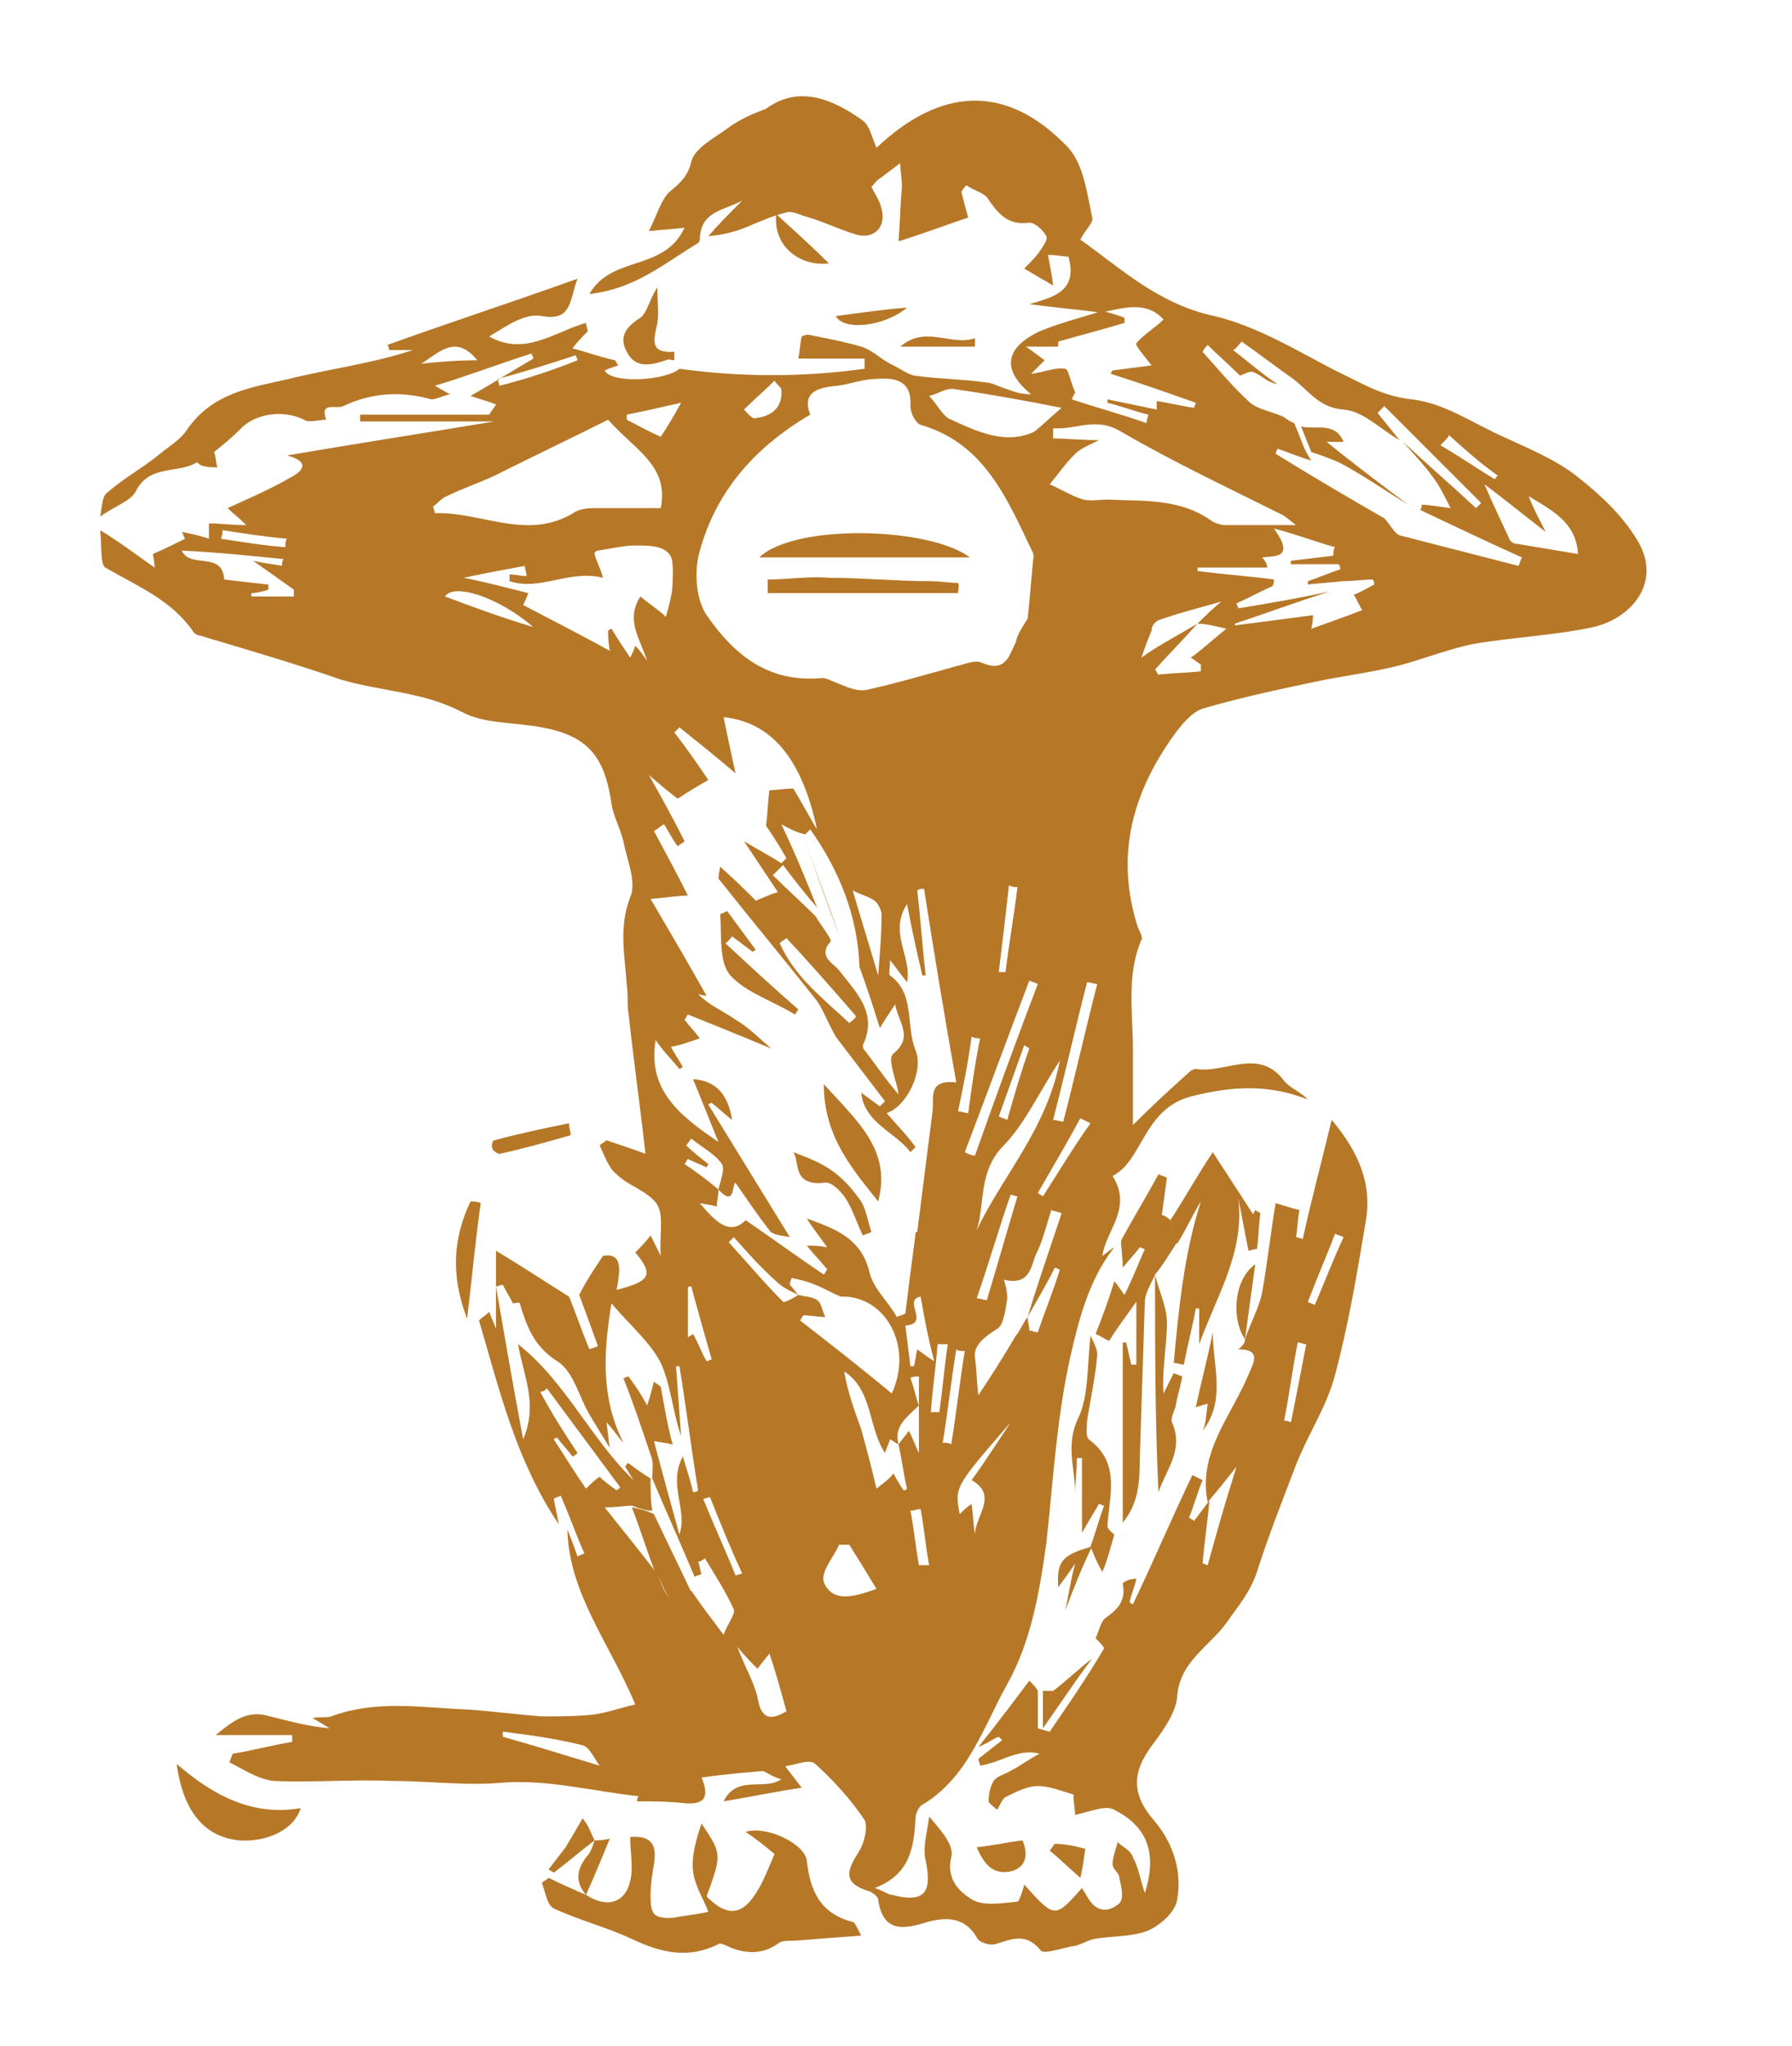 <?xml version="1.0" encoding="utf-8"?>
<!-- Generator: Adobe Illustrator 26.0.3, SVG Export Plug-In . SVG Version: 6.00 Build 0)  -->
<svg version="1.1" id="Layer_1" xmlns="http://www.w3.org/2000/svg" xmlns:xlink="http://www.w3.org/1999/xlink" x="0px" y="0px"
	 viewBox="0 0 105.5 120.4" style="enable-background:new 0 0 105.5 120.4;" xml:space="preserve">
<style type="text/css">
	.st0{stroke:#000000;stroke-miterlimit:10;}
	.st1{fill:#B67727;}
</style>
<g>
	<path class="st1" d="M73.3,78.8c0.3-0.9,0.8-1.8,1-2.7c0.3-1.7,0.5-3.5,0.8-5.3c0.4,0.1,0.9,0.3,1.4,0.4c-0.1,0.5-0.1,1-0.2,1.6
		c0.1,0,0.3,0.1,0.4,0.1c0.5-2.3,1.1-4.5,1.7-7c1.6,1.9,2.4,3.8,2,6c-0.5,3-1,6-1.8,9c-0.5,1.9-1.6,3.5-2.3,5.3
		c-0.8,2.1-1.6,4.1-2.3,6.3c-0.4,1.2-1.1,2-1.8,3c-1,1.4-2.8,2.3-2.9,4.4c-0.1,0.9-0.8,1.9-1.4,2.7c-1.3,1.7-1.3,3,0.1,4.6
		c1.1,1.3,1.6,3,1.3,4.6c-0.1,0.7-1,1.5-1.7,1.8c-1,0.4-2.1,0.3-3.2,0.5c-0.4,0.1-0.7,0.3-1.1,0.4c-0.7,0.1-1.8,0.5-2,0.3
		c-0.9-1.1-1.7-0.7-2.7-0.4c-0.3,0.1-1-0.1-1.1-0.4c-0.7-1.2-1.8-1.2-2.9-0.9c-1.3,0.4-2.6,0.7-2.9-1.3c0-0.2-0.3-0.4-0.5-0.5
		c-1.7-0.5-1.3-1.3-0.6-2.4c0.3-0.5,0.5-1.4,0.3-1.8c-0.8-1.2-1.8-2.3-2.9-3.3c-0.3-0.3-1,0-1.6,0.1c-0.4,0.1-0.9,0.2-1.3,0.3
		c-1.2,0.1-2.4,0.2-3.8,0.4c0.6,1.4-0.1,1.6-1.1,1.5c-0.9-0.1-1.7-0.1-2.7-0.1c0,0,0-0.2,0.1-0.3c-2.7-0.3-5.4-1-8-0.8
		c-2.2,0.2-4.3-0.1-6.5-0.1c-2.3-0.1-4.7,0.1-7,0c-0.9-0.1-1.8-0.7-2.6-1.1c0.1-0.2,0.1-0.3,0.2-0.5c1.2-0.2,2.3-0.5,3.5-0.7
		c0-0.1,0-0.2,0-0.4c-1.4,0-2.8,0-4.5,0c1.1-0.9,1.9-1.5,3.2-1.1c1.2,0.3,2.3,0.6,3.5,0.7c-0.3-0.2-0.5-0.3-1-0.6
		c0.5-0.1,0.8,0,1.1-0.1c2.7-1,5.4-0.5,8.1-0.4c1.4,0.1,2.9,0.3,4.3,0.4c1,0,2,0,3-0.1c0.8-0.1,1.6-0.4,2.5-0.6
		c-1.5-3.6-3.9-6.5-4-10.3c0.2,0.5,0.4,1,0.6,1.6c0.1-0.1,0.3-0.1,0.4-0.2c-0.5-1.1-0.9-2.3-1.4-3.4c-0.1,0.1-0.3,0.1-0.4,0.2
		c0.1,0.5,0.2,1,0.3,1.5c-2.5-3.7-3.5-7.9-4.7-12c0.2-0.2,0.4-0.3,0.6-0.5c0.1,0.3,0.3,0.7,0.4,1c0-1.6,0-3.1,0-4.6
		c1.5,0.9,2.7,1.7,4.3,2.7c0.3,0.7,0.7,1.9,1.2,3.1c0.2-0.1,0.4-0.1,0.5-0.2c-0.4-1.1-0.8-2.2-1.1-3c0.4-0.8,0.8-1.4,1.4-2.3
		c1.2-0.2,1,0.9,0.8,2c2-0.5,2.2-0.9,1.1-2.2c0.3-0.3,0.6-0.6,0.9-1c0.2,0.4,0.4,0.8,0.6,1.2c-0.1-1.1,0.2-2.3-0.2-3
		c-0.5-0.8-1.7-1.1-2.4-1.8c-0.5-0.4-0.7-1.1-1-1.7c0.1-0.1,0.3-0.2,0.4-0.3c0.9,0.3,1.8,0.6,2.3,0.8c-0.3-2.7-0.7-5.5-1-8.3
		c-0.1-0.5,0-1-0.1-1.6c-0.1-1.7-0.5-3.4,0.2-5.2c0.4-0.9-0.2-2.2-0.4-3.3c-0.2-0.8-0.6-1.5-0.7-2.2c-0.4-2.8-1.4-4-4.1-4.5
		c-1.6-0.3-3.4-0.2-4.7-0.9c-2.3-1.2-4.7-1.2-7.1-1.9c-2.6-0.9-5.3-1.7-8-2.5c-0.2-0.1-0.6-0.1-0.7-0.3c-1.3-1.9-3.3-2.7-5.2-3.8
		c-0.3-0.2-0.2-1.2-0.3-2.2c1.3,0.8,2.2,1.5,3.2,2.2c0-0.4-0.1-0.7-0.1-0.8c0.7-0.3,1.3-0.6,1.9-0.9c-0.1-0.1-0.1-0.3-0.2-0.4
		c0.5,0.1,1,0.2,1.6,0.4c0-0.3,0-0.6,0-0.9c0.7,0,1.3,0.1,2.2,0.1c-0.5-0.5-0.8-0.7-1.1-1c1.3-0.6,2.5-1.1,3.7-1.8
		c0.6-0.3,1.3-0.9-0.2-1.3c4.1-0.7,8-1.3,12.2-2c-2.8,0-5.4,0-7.9,0c0-0.1,0-0.3,0-0.4c2.5,0,5.1,0,7.6,0c0.1-0.2,0.3-0.4,0.4-0.6
		c-0.5-0.2-0.9-0.3-1.5-0.5c1.4-0.8,2.5-1.5,3.7-2.2c0-0.1-0.1-0.2-0.1-0.3c-1.9,0.6-3.7,1.3-5.7,1.9c0.2,0.1,0.5,0.3,0.9,0.5
		c-0.5,0.1-0.8,0.3-1.1,0.3c-1.8-0.5-3.5-0.4-5.2,0.4c-0.4,0.2-1.4-0.3-1,0.8c-0.5,0-1,0.2-1.3,0c-1.2-0.6-2.9-0.4-3.8,0.6
		c-0.5,0.5-1,0.9-1.5,1.3c0.1,0.2,0.1,0.6,0.2,0.9c-0.3,0-0.6,0-0.9-0.1c-0.1,0-0.3-0.2-0.3-0.2c-1.1,0.7-2.8,0.1-3.6,1.7
		c-0.3,0.6-1.3,0.9-2.1,1.5c0.1-0.5,0.1-1.2,0.4-1.4c0.9-0.8,2-1.4,3-2.2c0.6-0.5,1.3-0.9,1.7-1.5c1.5-2.2,3.8-2.5,6-3
		c2.4-0.6,4.9-0.9,7.3-1.7c-0.5,0-1,0-1.4,0c0-0.1,0-0.2-0.1-0.3c3.6-1.3,7.3-2.5,11.2-3.9c-0.5,1.3-0.3,2.5-2.1,2.2
		c-1-0.2-2.1,0.6-3.1,1.2c2.1,1.2,3.9-0.3,5.7-0.8c0,0.2,0.1,0.3,0.1,0.5c-0.3,0.3-0.6,0.6-0.9,1c0.8,0.2,1.6,0.5,2.5,0.7
		c0.1,0.1,0.1,0.2,0.2,0.3c-0.3,0.1-0.6,0.2-0.8,0.3c0.4,0.8,3.6,0.6,4.4-0.1l0,0c3.6,0.5,7.3,0.5,10.9,0c0-0.2,0-0.4,0-0.6
		c-1.2,0-2.5,0-3.9,0c0.1-0.5,0.1-0.9,0.2-1.3c0.2-0.1,0.3-0.1,0.4-0.1c1,0.2,2.1,0.4,3.1,0.7c0.7,0.2,1.2,0.8,1.9,1.1
		c0.4,0.2,0.8,0.5,1.2,0.6c1.4,0.2,2.8,0.2,4.2,0.4c0.4,0,0.9,0.3,1.3,0.4c0.5,0.2,0.9,0.3,1.4,0.3c-1.7-1.4-1.6-2.7,0.5-3.7
		c1.2-0.5,2.4-0.8,3.7-1.2c0.4,0.1,0.8,0.2,1.3,0.4c0,0.1,0,0.2,0,0.3c-1.3,0.4-2.5,0.7-3.9,1.1c0-0.1,0,0.1,0,0.3c-0.6,0-1,0-1.9,0
		c0.6,0.4,0.8,0.6,1.1,0.8c-0.3,0.3-0.5,0.5-0.8,0.8c0.8-0.1,1.4-0.4,2-0.3c0.2,0,0.3,0.7,0.6,1.4c0.1-0.1-0.1,0.1-0.2,0.4
		c1.5,0.5,3,0.9,4.4,1.4c0-0.2,0.1-0.4,0.1-0.5c-0.8-0.2-1.6-0.5-2.4-0.7c0-0.1,0-0.2,0-0.2c1,0.2,1.9,0.4,2.9,0.6
		c0-0.2,0-0.3,0-0.5c0.7,0.1,1.5,0.3,2.2,0.4c0-0.1,0.1-0.2,0.1-0.3c-1.7-0.6-3.4-1.2-5-1.7c0-0.1,0.1-0.2,0.1-0.2
		c0.8-0.1,1.5-0.2,2.3-0.3c-0.4-0.5-1-1.2-0.9-1.3c0.4-0.5,1.1-0.9,1.6-1.4c-1-1.1-2.3-0.7-3.7-0.4c-1.4-0.2-2.7-0.3-4.2-0.5
		c1.3-0.4,2.9-0.7,2.3-2.8c-0.3,0-0.7-0.1-1.2-0.1c0.1,0.6,0.2,1,0.3,1.8c-0.7-0.4-1.2-0.7-1.7-1c0.4-0.4,0.7-0.7,0.9-1
		c0.2-0.3,0.5-0.7,0.4-0.9c-0.2-0.4-0.7-0.8-1-0.8c-1.3,0.2-1.9-0.6-2.5-1.5c-0.3-0.3-0.8-0.4-1.2-0.7c-0.1,0.1-0.2,0.2-0.3,0.4
		c0.1,0.4,0.2,0.8,0.4,1.5c-1.2,0.4-2.5,0.9-4.1,1.4c0.1-1.3,0.1-2.2,0.2-3.2c0-0.5-0.1-0.9-0.1-1.4c-0.4,0.3-0.8,0.6-1.2,0.9
		c-0.2,0.1-0.3,0.3-0.5,0.5c0.2,0.4,0.5,0.8,0.6,1.3c0.3,1.1-0.5,1.8-1.5,1.5c-1-0.3-2-0.8-3.1-1.1c-0.3-0.1-0.7-0.3-1-0.2
		c-0.8,0.2-1.5,0.5-2.2,0.8c-0.7,0.3-1.4,0.5-2.4,0.6c0.6-0.7,1.2-1.3,2-2.1c-1.1,0.6-2.4,0.6-2.5,2.2c0,0.1,0,0.2-0.1,0.3
		c-2,1.2-3.7,2.7-6.4,3c1.3-2.3,4.4-1.3,5.6-3.9c-0.8,0.1-1.2,0.1-2.1,0.2c0.5-1,0.7-1.8,1.2-2.3c0.6-0.5,1.1-0.9,1.3-1.8
		c0.2-0.8,1.4-1.4,2.2-2c0.7-0.5,1.4-0.8,2.2-1.1C47,5,49,5.8,50.8,7.1c0.4,0.3,0.5,0.9,0.8,1.6c3.7-3.5,7.6-3.9,11.3,0
		c0.9,1,1.1,2.7,1.4,4.1c0.1,0.3-0.4,0.7-0.7,1.3c2.4,1.7,4.6,3.8,7.9,4.5c2.5,0.6,4.8,2,7.1,3.2c1.5,0.7,2.7,1.5,4.5,1.7
		c1.9,0.2,3.6,1.4,5.4,2.2c1.5,0.7,3,1.3,4.3,2.3c1.4,1.1,2.7,2.3,3.6,3.8c1.5,2.5-0.4,4.6-2.6,5.1c-2.3,0.5-4.8,0.6-7.1,1
		c-1.4,0.3-2.7,0.8-4.1,1.2c-1.5,0.4-3,0.6-4.6,0.9c-2.4,0.5-4.8,1-7.2,1.7c-0.6,0.2-1.1,0.8-1.5,1.3c-2.6,3.5-3.7,7.3-2.3,11.6
		c0.1,0.2,0.3,0.6,0.2,0.7c-0.9,2.1-0.5,4.3-0.5,6.5c0,1.4,0,2.8,0,4.4C67.9,65,69,64,70,63.1c0.1-0.1,0.3-0.2,0.4-0.2
		c1.7,0.3,3.7-1.3,5.2,0.7c0.3,0.4,0.9,0.6,1.4,1.1c-2.3-0.9-4.4-0.8-6.8-0.2c-2.9,0.7-2.9,3.8-4.7,4.7c1.2,1.9-0.4,3.2-0.6,4.7
		c0.3-0.2,0.5-0.4,0.7-0.5c-1.5,1.9-2.1,4.3-2.6,6.5c-0.8,3.6-1,7.3-1.4,10.9c-0.4,2.9-0.9,5.8-2.3,8.3c-1.4,2.5-2.3,5.5-5,7.1
		c-0.2,0.1-0.4,0.5-0.4,0.8c-0.1,1.7-0.3,3.3-2.4,4.1c0.6,0.2,0.8,0.4,1,0.4c1.9,0.5,2.4-0.1,2-2c-0.2-0.8,0.1-1.7,0.2-2.6
		c0.7,0.8,1.5,1.7,1.3,2.4c-0.3,1.3,0.5,2,1.1,2.4c0.7,0.5,1.8,0.3,2.8,0.2c0.1,0,0.3-0.6,0.4-1c1.8,2,1.8,2,3.4,0.2
		c0.1,0.2,0.2,0.3,0.3,0.5c0.5,0.9,1.2,1,1.9,0.4c0.3-0.3,0.1-1,0-1.5c0-0.3-0.4-0.5-0.4-0.8c0-0.4,0.2-0.9,0.3-1.3
		c0.3,0.3,0.8,0.5,0.9,0.9c0.3,0.5,0.4,1.2,0.7,2.1c0.8-2.5,0-4-1.8-4.9c-0.5-0.3-1.4,0.1-2.3,0.3c0-0.2-0.1-0.7-0.1-1.2
		c-0.7-0.2-1.4-0.5-2.1-0.5c-0.6,0-1.2,0.3-1.8,0.6c-0.3,0.1-0.4,0.5-0.6,0.8c-0.2-0.2-0.5-0.4-0.5-0.5c0-0.4,0.1-0.9,0.3-1.2
		c0.2-0.3,0.7-0.4,1-0.6c0.6-0.3,1.1-0.7,1.7-1c-0.7-0.2-1.3,0-1.9,0.2c-0.5,0.2-1,0.4-1.6,0.5c0-0.1-0.1-0.3-0.1-0.4
		c0.5-0.4,0.9-0.7,1.4-1.1c-0.1-0.1-0.1-0.1-0.2-0.2c-0.3,0.1-0.5,0.3-1.2,0.6c1.2-1.5,2.1-2.7,3-3.9c0.2,0.2,0.4,0.4,0.5,0.6
		c0,0.7,0,1.5,0,2.2c0.3,0.1,0.7,0.2,0.7,0.2c1.1-1.6,2.2-3.2,3.2-4.9c0-0.1-0.3-0.4-0.5-0.6c0.2-0.4,0.3-1,0.6-1.2
		c0.7-0.5,1.2-1,1-2c0-0.1,0.4-0.3,0.8-0.3c-0.1,0.5-0.3,0.9-0.4,1.4c0.1,0,0.1,0.1,0.2,0.1c1.2-2.5,2.3-5.1,3.5-7.6
		c0.2,0.1,0.4,0.2,0.6,0.3c-0.3,0.7-0.5,1.5-0.8,2.2c0.1,0.1,0.2,0.1,0.3,0.2c0.3-0.4,0.6-0.8,0.9-1.2c-0.1,1.2-0.3,2.5-0.4,3.7
		c0.1,0,0.2,0.1,0.3,0.1c0.5-1.8,1-3.6,1.7-5.8c-0.7,0.9-1.2,1.5-1.7,2.1c-0.6-2.9,1.4-5.1,2.4-7.5c0.3-0.7,0.8-1.5-0.6-1.5
		C73.3,79.1,73.3,78.9,73.3,78.8L73.3,78.8z M70.5,36.7c0.4-0.4,0.8-0.8,1.4-1.3c-1.4,0.4-2.6,0.7-3.7,1.1c-0.2,0.1-0.4,0.3-0.4,0.6
		c-0.3,0.7-0.5,1.3-0.6,1.6C68,38.1,69.3,37.4,70.5,36.7c-0.8,0.9-1.7,1.8-2.5,2.7c0.1,0.1,0.1,0.2,0.2,0.3c0.8-0.1,1.7-0.1,2.5-0.2
		c0-0.1,0-0.3,0-0.4c-0.2-0.1-0.4-0.3-0.6-0.4c0.6-0.4,1.1-0.9,2.1-1.7C71.4,36.8,70.9,36.7,70.5,36.7z M47,76.2
		c0.4,0.1,0.8,0.1,1.1,0.3c0.3,0.2,0.3,0.7,0.5,1c-0.4,0-0.9-0.1-1.3-0.1c-0.1,0.1-0.1,0.2-0.2,0.3c1.8,1.4,3.6,2.8,5.4,4.3
		c1.3-2.8-0.4-5.8-3-5.7c-0.5-0.2-1-0.5-1.5-0.7c-0.5-0.2-0.9-0.3-1.4-0.4c0,0.1-0.1,0.2-0.1,0.4C46.7,75.8,46.8,76,47,76.2
		c-0.4-0.2-0.9-0.4-1.3-0.8c-0.9-0.8-1.7-1.7-2.5-2.6c-0.1,0.1-0.2,0.2-0.3,0.3c1.1,1.2,2.1,2.4,3.2,3.5
		C46.1,76.7,46.7,76.4,47,76.2z M37.2,88.6c-0.4,0-0.8,0.1-1.6,0.1c1.1,1.4,2.1,2.6,3,3.8c0.5,0.7,0.5,2.4,2.1,1.1
		c0.6,0.9,1.3,1.8,1.9,2.6c0.2-0.6,0.7-1.2,0.6-1.5c-0.5-1.1-1.1-2-1.7-3c-0.1,0.1-0.3,0.2-0.4,0.2c0.1,0.2,0.1,0.5,0.2,0.7
		c-0.1,0.1-0.3,0.1-0.4,0.2c-0.8-1.9-1.7-3.9-2.5-5.8c0-0.5,0.1-1-0.1-1.4c-0.5-1.5-1-3-1.6-4.5c0.1,0,0.2-0.1,0.3-0.1
		c0.3,0.4,0.6,0.8,1.1,1.7c0.2-0.6,0.3-1,0.4-1.4c0.1,0.1,0.3,0.2,0.4,0.3c0.2,1.1,0.4,2.3,0.7,3.4c-0.4-0.1-0.6-0.1-1.1-0.2
		c0.5,1.9,1,3.7,1.5,5.5c0.5-1.5-0.7-2.9,0.2-4.6c0.3,1,0.5,1.6,0.6,2.1c0.1,0,0.2,0,0.3-0.1c-0.4-2.4-0.7-4.9-1.1-7.3
		c-0.1,0-0.1,0-0.2,0c0.1,1.4,0.2,2.7,0.3,4.1c-0.5-1.4-0.6-3-1.2-4.3c-0.6-1.2-1.8-2.2-2.9-3.5c-0.5,3-0.6,5.6,0.7,8.2
		c-0.3-0.3-0.5-0.7-1-1.2c0.1,0.6,0.1,0.9,0.2,1.5c-0.5-0.8-0.8-1.3-1.1-1.8c-0.7-1.1-1-2.7-2-3.3c-1.4-0.9-1.8-2.1-2.2-3.4
		c0-0.1-0.3,0-0.4,0c-0.2-0.4-0.4-0.7-0.6-1.1c-0.1,0-0.3,0.1-0.4,0.1c0.5,2.9,1,5.8,1.6,9c0.9-2.1,0-3.8-0.3-5.6
		c2.8,2.2,4.3,5.6,6.8,8c-0.2-0.3-0.3-0.5-0.5-0.8c0.1-0.1,0.1-0.2,0.2-0.2c0.4,0.3,0.8,0.6,1.3,0.9c0,0.6,0,1.3,0.1,1.9
		C38.1,88.9,37.7,88.8,37.2,88.6z M52.9,85c-0.2-0.1-0.3-0.2-0.5-0.3c-0.1,0.3-0.2,0.5-0.3,0.8c-1-1.5-0.7-3.7-2.4-4.8
		c0.2,1.2,0.6,2.3,1,3.4c0.3,1.1,0.6,2.2,0.9,3.5c0.5-0.4,0.8-0.6,1-0.9c0.2,0.4,0.4,0.7,0.6,1c0.1,0,0.1,0,0.2-0.1
		C53.2,86.8,53.1,85.9,52.9,85c0.2-0.3,0.4-0.5,0.6-0.8c0.2,0.3,0.3,0.7,0.6,1.3c0-1.8,0-3.2,0-4.5c-0.2,0-0.4,0-0.5,0.1
		c0.2,0.5,0.3,1.1,0.5,1.6C53.4,83.4,52.6,83.9,52.9,85z M42.3,70c0,0.3-0.1,0.7-0.1,1c-0.3-0.1-0.5-0.1-1-0.2c1,1.2,1.8,1.9,2.7,1
		c1.6,1.1,3.1,2.2,4.6,3.2c0.1-0.1,0.1-0.2,0.2-0.3c-0.4-0.5-0.8-0.9-1.2-1.4c0.4,0,0.7,0,1.2,0.1c-0.5-0.7-0.9-1.2-1.2-1.7
		c1.6,0.6,3.2,1.1,3.7,3.2c0.2,0.9,1.1,1.7,1.6,2.6c0.2-0.1,0.3-0.1,0.5-0.2c0.2-1.6,0.4-3.2,0.6-4.7c0-0.1,0-0.1,0.1-0.1
		c0.3-2.4,0.6-4.7,0.9-7.1c0.1-0.8-0.3-1.9,1.4-1.7c-0.7-3.9-1.3-7.6-1.9-11.4c-0.1,0-0.3,0-0.4,0.1c0.2,1.7,0.3,3.3,0.5,5
		c-0.1,0-0.1,0-0.2,0c-0.3-1.3-0.6-2.6-0.9-4.2c-1.1,1.7,0.3,3.1,0,4.6c-0.4-0.5-0.6-0.8-1-1.3c0,0.5-0.1,0.8,0,0.9
		c1.5,1.1,0.9,2.9,1.5,4.4c0.5,1.2-0.5,3.3-1.7,3.7c0.6,0.7,1.2,1.3,1.7,2c-0.1,0.1-0.2,0.2-0.3,0.3c-0.9-1.2-2.7-1.7-2.9-3.5
		c0.4,0.3,0.7,0.5,1.1,0.8c0.1-0.1,0.2-0.2,0.3-0.3c-1-1.3-1.9-2.5-2.9-3.8c-0.4-0.7-0.7-1.5-1.1-2.1c-1.9-2.4-3.9-4.8-5.8-7.2
		c0,0,0-0.2,0.1-0.7c0.9,0.8,1.6,1.5,2.1,2c0.5-0.2,0.9-0.4,1.3-0.5c-0.6-0.9-1.2-1.8-2-3c1,0.6,1.6,0.9,2.2,1.3
		c0.1-0.1,0.2-0.2,0.3-0.3c-0.4-0.7-0.9-1.5-1.2-1.9c0.1-0.8,0.1-1.4,0.2-2.1c0.4,0,0.9-0.1,1.4-0.1c0.5,0.8,0.9,1.6,1.4,2.4
		c-0.9-4.2-2.7-6.3-5.5-6.6c0.2,1,0.4,1.9,0.7,3.3c-1.3-1.1-2.3-1.9-3.3-2.7c-0.1,0.1-0.2,0.2-0.3,0.3c0.7,0.9,1.4,1.9,2,2.8
		c-0.7,0.4-1.2,0.7-1.8,1.1c-0.4-0.3-0.9-0.7-1.7-1.4c0.9,1.6,1.5,2.7,2.1,3.9c-0.1,0.1-0.3,0.2-0.4,0.3c-0.3-0.4-0.5-0.8-0.8-1.3
		c-0.2,0.1-0.4,0.3-0.6,0.4c0.7,1.3,1.4,2.6,2,3.8c-0.5,0-1.1,0.1-2.2,0.2c1.3,2.2,2.4,4.1,3.3,5.7c0.1,0-0.2,0-0.5-0.1
		c0.7,0.7,1.5,1,2.2,1.5c0.7,0.4,1.3,1,2.1,1.7c-1.9-0.8-3.4-1.4-4.9-2c-0.1,0.1-0.1,0.2-0.2,0.3c0.3,0.4,0.6,0.7,0.9,1.1
		c-0.6,0.2-1.1,0.4-1.7,0.5c0.2,0.4,0.5,0.8,0.7,1.2c-0.1,0-0.1,0.1-0.2,0.1c-0.5-0.6-1-1.1-1.4-1.7c-0.5,3,1.5,4.5,3.7,6
		c-0.5-1.2-1-2.5-1.5-3.7c1.5,0.1,2.1,1.1,2.3,2.4c-0.4-0.3-0.8-0.7-1.2-1c-0.1,0-0.2,0.1-0.2,0.1c1.6,2.6,3.2,5.2,4.8,7.8
		c-0.4-0.1-1-0.1-1.2-0.4c-0.7-0.9-1.3-1.8-2-2.8C43.1,69.6,43.3,71.1,42.3,70c0.1-0.5,0.4-1.2,0.2-1.5c-0.4-0.6-1.2-1-1.8-1.5
		c-0.1,0.1-0.2,0.3-0.3,0.4c0.4,0.4,0.8,0.7,1.3,1.1c0,0.1-0.1,0.1-0.1,0.2c-0.4-0.2-0.7-0.3-1.1-0.5c-0.1,0.1-0.1,0.2-0.2,0.3
		C40.9,68.9,41.6,69.4,42.3,70z M60.5,77.5c0,0.3,0.1,0.5,0.1,0.8c0.2,0,0.3,0.1,0.5,0.1c0.4-1.2,0.9-2.4,1.3-3.7
		c-0.1,0-0.2-0.1-0.3-0.1C61.6,75.6,61,76.6,60.5,77.5c0.6-2,1.3-4,2-6.1c-0.2-0.1-0.4-0.1-0.6-0.2c-0.3,0.9-0.5,1.8-0.9,2.6
		c-0.3,0.6-0.3,1.9-1.9,1.5c0.1,0.3,0.2,0.7,0.2,1.1c-0.1,0.6-0.2,1.6-0.6,1.8c-0.8,0.5-1.4,1-1.3,1.7c0.1,0.7,0.1,1.4,0.2,2.2
		c0.8-1.2,1.5-2.3,2.2-3.5C60,78.4,60.2,77.9,60.5,77.5z M79,34.2c-0.7,0.1-1.3,0.1-2,0.2c0-0.1,0-0.1,0-0.2
		c0.6-0.2,1.3-0.5,1.9-0.7c0-0.1,0-0.2-0.1-0.3c-0.9,0-1.9,0-2.8,0c0-0.1,0-0.1,0-0.2c0.8-0.1,1.7-0.2,2.5-0.3c0-0.2,0-0.4,0.1-0.5
		c-1.1-0.3-2.1-0.7-3.6-1.1c1.3,1.8,0,1.6-0.7,1.7c0.2,0.2,0.3,0.4,0.3,0.6c-1.4,0-2.8,0-4.1,0c0,0.1,0,0.1,0,0.2
		c1.5,0.2,3,0.3,4.5,0.5c0,0.1,0,0.3-0.1,0.4c-0.7,0.3-1.4,0.7-2.1,1c0,0.1,0.1,0.2,0.1,0.3c1.8-0.3,3.6-0.6,5.4-1
		c-1.9,0.6-3.8,1.3-5.6,1.9c0,0,0,0.1,0,0.1c1.6-0.2,3.1-0.4,4.6-0.6c0,0.1,0,0.4-0.1,0.8c1.1-0.4,2-0.7,3-1.1
		c-0.2-0.3-0.3-0.6-0.5-0.9c0.5-0.2,0.8-0.4,1.2-0.6c0-0.1,0-0.2-0.1-0.3C80.3,34.1,79.7,34.2,79,34.2z M48.1,53.4
		c-0.7-0.8-1.4-1.7-2-2.5c-0.2,0.2-0.4,0.4-0.6,0.6c0.8,0.8,1.7,1.6,2.5,2.4c0.3,0.5,1,1.4,0.9,1.5c-0.8,0.9,0.2,1.3,0.5,1.7
		c1,1.3,2.3,2.5,1.4,4.4c0,0.1,0,0.2,0.1,0.3c0.7,0.9,1.3,1.8,2,2.6c-0.1-0.8-0.7-2.1-0.3-2.4c1.2-1,0.3-1.8,0.1-2.9
		c-0.4,0.6-0.6,0.9-0.9,1.4c-0.4-1.3-0.8-2.5-1.2-3.6c-0.1-3-1.2-5.7-2.9-8.1c-0.1,0.1-0.2,0.2-0.3,0.3C47,49,46.7,48.9,46,48.5
		C46.9,50.4,47.5,51.9,48.1,53.4z M83.6,30c0.1-0.1,0.1-0.2,0.1-0.3c0.4,0,0.9,0.1,1.7,0.2c-0.4-0.8-0.7-1.4-1.1-1.9
		c-0.5-0.7-1.1-1.3-1.7-2c1.4,1.3,2.9,2.6,4.3,3.9c0.1-0.1,0.2-0.2,0.3-0.3c-1.9-1.9-3.8-3.8-5.7-5.7c-0.1,0.1-0.3,0.3-0.4,0.4
		c0.4,0.5,0.9,1.1,1.3,1.6c-1.1-0.6-2.1-1.7-3.3-1.8c-1.5-0.1-2.1-1.2-3.1-1.9c-1-0.7-1.9-1.4-2.9-2.1c-0.2,0.2-0.3,0.4-0.5,0.5
		c0.9,0.7,1.7,1.4,2.6,2c-0.6-0.1-0.9-0.5-1.4-0.7c-0.2-0.1-0.5,0.1-0.8,0.2c-0.6-0.6-1.3-1.2-1.9-1.8c-0.1,0.1-0.2,0.2-0.3,0.4
		c0.9,1,1.8,2.1,2.8,3c0.5,0.4,1.2,0.5,1.9,0.8c0.2,0.1,0.4,0.3,0.7,0.4c0.2,0.5,0.4,1,0.6,1.5c0.1,0.2,0.2,0.4,0.4,0.7
		c-0.7-0.2-1.4-0.5-2-0.7c0,0.1-0.1,0.2-0.1,0.3c2.1,1.3,4.3,2.6,6.4,3.8c0.3,0.3,0.6,0.9,0.9,1c2.3,0.6,4.7,1.2,7,1.8
		c0.1-0.2,0.1-0.3,0.2-0.5C87.8,32,85.7,31,83.6,30z M60.5,36.4c0.1-0.9,0.2-2.1,0.3-3.2c0-0.2,0.1-0.5,0-0.7
		c-1.5-3.1-2.8-6.4-6.6-7.5c-0.3-0.1-0.6-0.7-0.6-1.1c0.1-1.5-0.9-1.7-2-1.6c-0.8,0-1.5,0.3-2.3,0.4c-1.2,0.1-2.1,0.4-1.6,1.7
		c-3.4,2-5.7,4.7-6.6,8.4c-0.2,1.1-0.1,2.5,0.5,3.4c1.6,2.3,3.6,4,6.8,3.7c0.3,0,0.6,0.2,0.9,0.3c0.5,0.2,1.1,0.5,1.7,0.4
		c1.8-0.4,3.5-0.9,5.3-1.4c0.5-0.1,1.1-0.4,1.5-0.2c1.4,0.6,1.6-0.4,2-1.2C59.9,37.3,60.2,36.9,60.5,36.4z M35.8,24.7
		c-2.2,1.1-4.3,2.1-6.5,3.2c-1,0.5-2,0.8-3,1.3c-0.3,0.1-0.5,0.4-0.8,0.6c0,0.1,0.1,0.3,0.1,0.4c2.8-0.1,5.5,1.7,8.3-0.1
		c0.4-0.2,0.9-0.2,1.4-0.2c1.2,0,2.5,0,3.6,0C39.4,27.4,37.4,26.5,35.8,24.7z M76.3,30.9c-0.4-0.3-0.6-0.5-0.8-0.6
		c-3.2-1.6-6.4-3.1-9.5-4.9c-1.5-0.9-2.6-0.1-4-0.2c0,0.2,0,0.4,0,0.6c0.8,0,1.6,0.1,2.7,0.1c-0.6,0.3-1.1,0.5-1.4,0.8
		c-0.6,0.6-1,1.2-1.5,1.8c0.7,0.3,1.3,0.7,2,0.9c0.4,0.1,0.9,0,1.4,0c2.1,0.1,4.3-0.1,6.2,1.3c0.2,0.1,0.5,0.2,0.7,0.2
		C73.4,30.9,74.7,30.9,76.3,30.9z M35.8,37.1c0.1,0,0.1-0.1,0.2-0.1c0.3,0.5,0.7,1.1,1.1,1.7c0.1-0.2,0.2-0.4,0.3-0.7
		c0.3,0.3,0.5,0.6,0.7,0.9c-0.4-1.3-1.3-2.4-0.4-3.8c0.6,0.5,1.1,0.8,1.5,1.2c0.2-0.7,0.4-1.4,0.4-2.1c0-0.6,0.1-1.4-0.3-1.7
		c-0.4-0.4-1.2-0.4-1.9-0.4c-0.7,0-1.5,0.2-2.2,0.3c-0.1,0-0.2,0.1-0.2,0.2c0.1,0.4,0.3,0.7,0.5,1.4c-2-0.5-3.7,0.8-5.5,0.2
		c0-0.1,0-0.3,0-0.4c0.3,0,0.7,0.1,1,0.1c0-0.2-0.1-0.4-0.1-0.6c-1.1,0.2-2.2,0.4-3.6,0.7c1.5,0.3,2.6,0.6,3.8,0.9
		c-0.1,0.3-0.2,0.5-0.3,0.7c1.7,0.9,3.3,1.7,5.1,2.7C35.8,37.7,35.8,37.4,35.8,37.1z M62.5,24c-2-0.4-4.2-0.8-6.3-1.1
		c-0.5-0.1-1,0.3-1.5,0.4c0.4,0.4,0.7,1,1.1,1.3c1.7,0.8,3.4,1.6,5.1,0.8C61.4,25,61.9,24.5,62.5,24z M57.5,72.4
		c1.5-3.2,4.1-5.9,4.9-10c-1.3,2-2.1,3.8-3.4,5.1C57.6,69,58,70.8,57.5,72.4z M90,29.2c0.3,0.8,0.7,1.5,1,2.1
		c-1.3-1-2.4-1.9-3.6-2.8c0.5,1.2,1,2.2,1.5,3.3c0.1,0.1,0.2,0.2,0.4,0.2c1.2,0.2,2.4,0.4,3.6,0.6C92.8,30.7,91.3,30,90,29.2z
		 M17.3,35.1c0-0.1,0-0.3,0-0.4c-0.7-0.5-1.4-1-2.4-1.7c0.9,0.2,1.3,0.2,1.7,0.3c0-0.1,0-0.3,0.1-0.4c-2-0.2-3.9-0.4-6-0.5
		c0.5,1.1,2.4,0,2.5,1.7c0.8,0.1,1.7,0.2,2.6,0.3c0,0.1,0,0.2,0,0.3c-0.3,0.1-0.7,0.2-1,0.2c0,0.1,0,0.1,0,0.2
		C15.7,35.1,16.5,35.1,17.3,35.1z M34,85.5c-0.1,0.1-0.2,0.2-0.3,0.2c-0.3-0.4-0.6-0.7-0.9-1.1c-0.1,0-0.2,0.1-0.2,0.1
		c0.6,0.9,1.2,1.9,1.9,2.9c0.3-0.3,0.5-0.5,0.8-0.7c0.3,0.3,0.6,0.5,1,0.8c0.1-0.1,0.2-0.1,0.2-0.2c-1.4-1.9-2.9-3.9-4.3-5.8
		c-0.1,0.1-0.2,0.2-0.4,0.2C32.5,83.2,33.2,84.3,34,85.5z M61.1,57.9c-0.2-0.1-0.3-0.1-0.5-0.2c-1.3,3.4-2.5,6.7-3.8,10.1
		c0.2,0.1,0.4,0.2,0.6,0.2C58.6,64.6,59.8,61.3,61.1,57.9z M51.6,93.5c-0.6-1-1.1-1.8-1.6-2.6c-0.2,0-0.4,0-0.6,0
		c-0.3,0.7-1.1,1.6-0.9,2.2C49,94.3,50.2,94,51.6,93.5z M43.4,96.9c0.5,1.3,1,2.1,1.2,3c0.2,1.2,0.7,1.4,1.7,0.8
		c-0.3-1.1-0.6-2.2-1-3.4c-0.3,0.4-0.5,0.6-0.7,0.9C44.2,97.8,43.9,97.5,43.4,96.9z M64.6,57.9c-0.2,0-0.4-0.1-0.6-0.1
		c-0.7,2.7-1.3,5.4-2,8.1c0.2,0,0.4,0.1,0.6,0.1C63.3,63.3,63.9,60.6,64.6,57.9z M59.5,83.7c-3.3,3.8-3.3,3.8-3,5.4
		c0.2-0.2,0.4-0.4,0.7-0.6c0.1,0.7,0.1,1.2,0.2,1.8c0-1.1,1.4-2.3-0.2-3.2C58,86,58.7,84.9,59.5,83.7z M46.3,55.2
		c-0.1,0.1-0.3,0.2-0.4,0.3c0.9,2,2.5,3.2,4.1,4.7c0.1-0.1,0.3-0.2,0.4-0.4C49.1,58.3,47.7,56.7,46.3,55.2z M54.2,76.3
		c-1.1,0.2,0.6,1.6-0.9,1.7c0.1,0.8,0.2,1.6,0.3,2.4c0.1,0,0.2,0,0.2,0c0.1-0.3,0.1-0.6,0.2-1c0.3,0.2,0.5,0.4,1,0.7
		C54.6,78.6,54.4,77.4,54.2,76.3z M57.5,76.4c0.2,0,0.4,0.1,0.6,0.1c0.6-2,1.2-4.1,1.8-6.1c-0.1,0-0.3-0.1-0.4-0.1
		C58.8,72.3,58.2,74.4,57.5,76.4z M29.6,101.9c0,0.1,0,0.2,0,0.3c1.8,0.5,3.7,1.1,5.7,1.7c-0.3-0.4-0.6-1.1-1-1.2
		C32.7,102.3,31.2,102.1,29.6,101.9z M51.7,57.4c0.1-1.3,0.2-2.4,0.2-3.6c0-0.2-0.2-0.6-0.3-0.7c-0.3-0.3-0.8-0.4-1.4-0.7
		C50.7,54.1,51.2,55.7,51.7,57.4z M55.5,84.9c0.2,0,0.4,0,0.5,0.1c0.3-1.8,0.5-3.7,0.8-5.5c-0.2,0-0.4,0-0.5-0.1
		C56,81.2,55.8,83.1,55.5,84.9z M31.4,36.9c-2.1-1.8-4.7-2.6-5.2-1.8C27.8,35.7,29.4,36.3,31.4,36.9z M40.1,23.7
		c-1.3,0.3-2.2,0.5-3.2,0.7c0,0.1,0,0.2,0,0.3c0.6,0.3,1.3,0.7,2,1C39.3,25.1,39.6,24.6,40.1,23.7z M46,22.9
		c-0.1-0.2-0.3-0.3-0.4-0.5c-0.6,0.6-1.2,1.1-1.8,1.7c0.2,0.2,0.5,0.6,0.7,0.5C45.4,24.5,46.1,24,46,22.9z M56.4,65.4
		c0.2,0,0.4,0.1,0.6,0.1c0.2-1.5,0.4-2.9,0.7-4.4c-0.2,0-0.3,0-0.5-0.1C57,62.5,56.7,64,56.4,65.4z M61.1,70.2
		c0.1,0.1,0.2,0.1,0.3,0.2c0.9-1.4,1.8-2.9,2.8-4.3c-0.2-0.1-0.4-0.2-0.6-0.3C62.8,67.3,61.9,68.8,61.1,70.2z M58.8,57.2
		c0.1,0,0.2,0,0.4,0c0.2-1.7,0.5-3.3,0.7-5c-0.2,0-0.3,0-0.5-0.1C59.2,53.9,59,55.6,58.8,57.2z M55.8,79.1c-0.2,0-0.4,0-0.6,0
		c-0.1,1.3-0.3,2.6-0.4,4c0.2,0,0.3,0,0.5,0C55.5,81.7,55.6,80.4,55.8,79.1z M41.8,88.1c-0.1,0-0.3,0.1-0.4,0.1
		c0.6,1.5,1.3,3,1.9,4.5c0.1,0,0.3-0.1,0.4-0.1C43,91.1,42.4,89.6,41.8,88.1z M40.7,75.7c-0.1,0-0.2,0-0.2,0.1c0,1,0,1.9,0,2.9
		c0.1-0.1,0.2-0.1,0.3-0.2c0.3,0.5,0.5,1.1,0.8,1.6c0.1,0,0.2-0.1,0.3-0.1C41.5,78.6,41.1,77.2,40.7,75.7z M13.1,31.2
		c0,0.2,0,0.3-0.1,0.5c1.3,0.2,2.5,0.4,3.8,0.5c0-0.2,0-0.4,0.1-0.5C15.7,31.6,14.4,31.4,13.1,31.2z M54.1,92.1c0.2,0,0.4,0,0.6,0
		c-0.2-1.1-0.3-2.2-0.5-3.3c-0.2,0-0.4,0.1-0.6,0.1C53.8,89.9,53.9,91,54.1,92.1z M85.3,25.6c0,0.1-0.2,0.3-0.5,0.6
		c1.2,0.7,2.2,1.4,3.2,2c0.1-0.1,0.1-0.2,0.2-0.2C87.2,27.3,86.3,26.5,85.3,25.6z M34,21.2c0-0.1-0.1-0.2-0.1-0.3
		c-1.5,0.5-3.1,1-4.6,1.4c0,0.1,0.1,0.3,0.1,0.4C31,22.3,32.5,21.8,34,21.2z M24.8,21.4c1-0.1,2.1-0.2,3.3-0.2
		C26.8,19.6,25.8,20.8,24.8,21.4z M76.9,79.1c-0.2,0-0.3-0.1-0.5-0.1c-0.3,1.5-0.5,3.1-0.8,4.6c0.1,0,0.2,0,0.4,0.1
		C76.3,82.2,76.6,80.7,76.9,79.1z M79.1,72.8c-0.2-0.1-0.3-0.1-0.5-0.2c-0.5,1.3-1.1,2.7-1.6,4c0.1,0.1,0.3,0.1,0.4,0.2
		C78,75.4,78.5,74.1,79.1,72.8z M60.6,61.7c-0.1-0.1-0.2-0.1-0.3-0.2c-0.5,1.4-1,2.8-1.5,4.2c0.2,0.1,0.3,0.1,0.5,0.2
		C59.7,64.5,60.1,63.1,60.6,61.7z"/>
	<path class="st1" d="M34.5,111.5c1.2,0.8,2.3,0.5,2.6-0.8c0.2-0.8,0-1.7,0-2.6c1.2-0.1,1.6,0.4,1.4,1.6c-0.1,0.6-0.2,1.2-0.2,1.8
		c0,0.4,0,1,0.3,1.2c0.3,0.2,0.9,0.2,1.3,0.1c0.7-0.1,1.4-0.2,1.8-0.3c-0.2-0.6-0.8-1.5-0.9-2.4c-0.1-0.9,0.2-1.9,0.5-2.8
		c1.2,1.8,1.2,1.8,0.3,4.3c0.9,0.9,1.8,1.3,2.7,0.1c0.6-0.8,0.9-1.7,1.3-2.6c-0.6-0.5-1.1-0.9-1.7-1.3c1.2-0.4,3.5,0.7,3.6,1.7
		c0.2,1.8,0.8,3.1,2.7,3.6c0.1,0,0.2,0.2,0.5,0.8c-1.4,0.1-2.6,0.2-3.9,0.3c-0.3,0-0.7,0-0.9,0.1c-0.9,0.7-1.9,0.7-2.9,0.3
		c-0.2-0.1-0.6-0.3-0.7-0.2c-1.8,0.9-3.4,0.5-5.1-0.3c-1.5-0.7-3.1-1.1-4.6-1.8c-0.4-0.2-0.5-1-0.7-1.5c0.1-0.1,0.3-0.2,0.4-0.3
		C33.1,110.9,33.8,111.2,34.5,111.5C34.5,111.5,34.5,111.5,34.5,111.5z"/>
	<path class="st1" d="M68.9,71.8c0.8-1.2,1.5-2.5,2.5-4c0.9,1.4,1.7,2.6,2.4,3.7c-0.1,0.1,0-0.1,0.1-0.3c0.1,0.1,0.2,0.1,0.3,0.2
		c-0.1,0.7-0.1,1.4-0.2,2.1c-0.2,0-0.4,0.1-0.5,0.1c-0.2-1-0.4-2.1-0.6-3.1c0.4,3.2-1.3,5.8-2.3,8.6c0-0.7,0-1.4,0-2.1
		c-0.1,0-0.1,0-0.2,0c-0.2,1.1-0.5,2.2-0.7,3.3c-0.2,0-0.4-0.1-0.6-0.1c0.3-3.2,0.6-6.4,1.6-9.5c-0.5,0.8-0.9,1.7-1.4,2.5
		C69.1,72.6,69,72.2,68.9,71.8z"/>
	<path class="st1" d="M68.9,71.8c0.1,0.4,0.3,0.9,0.4,1.3c-0.4,0.6-0.8,1.3-1.3,1.9l0,0c-0.2,0.5-0.6,1.1-0.6,1.6
		c-0.1,3.1-0.2,6.2-0.3,9.3c0,1.4-0.1,2.6-1,3.7c0-3.5,0-7.1,0-10.6c0.1,0,0.1,0,0.2,0c0.1,0.4,0.2,0.9,0.3,1.3c0.1,0,0.2,0,0.3,0
		c0-1.3,0-2.5,0-3.7c-0.5,0.7-1.1,1.5-1.6,2.3c-0.3-0.1-0.5-0.3-0.8-0.4c0.4-1,0.8-2.1,1.1-3.1c0.2,0.2,0.3,0.4,0.6,0.8
		c0.5-1,0.8-1.8,1.2-2.7c-0.1,0-0.2-0.1-0.3-0.1c-0.3,0.4-0.6,0.7-1,1.2c0-0.6-0.1-1.1-0.1-1.6c0.7-1.3,1.5-2.6,2.2-3.9
		c0.2,0.1,0.3,0.1,0.5,0.2c-0.1,0.7-0.2,1.5-0.3,2.2C68.5,71.5,68.7,71.6,68.9,71.8z"/>
	<path class="st1" d="M10.4,103.8c2.1,1.8,4.4,3.1,7.3,2.6c-0.4,1.3-2,2-3.6,1.9C12.1,108.1,10.8,106.7,10.4,103.8z"/>
	<path class="st1" d="M64.2,91c0.3-0.8,0.5-1.6,0.8-2.4c-0.1,0-0.2-0.1-0.3-0.1c-0.3,0.5-0.6,1-1,1.7c0-1.7,0-3,0-4.4
		c-0.1,0-0.2,0-0.3,0c0,0.7-0.1,1.4-0.1,2.1c0-1.5-0.6-2.9,0.2-4.5c0.6-1.3,0.5-3,0.7-4.8c0.2,0.4,0.4,0.8,0.4,1.1
		c-0.1,1.3-0.4,2.6-0.6,3.9c0,0.4-0.1,0.9,0.1,1.1c1.9,1.4,1.2,3.3,1.1,5.1c0,0.2,0.3,0.4,0.4,0.5c-0.2,0.7-0.4,1.5-0.7,2.2
		C64.6,92,64.4,91.5,64.2,91z"/>
	<path class="st1" d="M68,75c0.2,0.9,0.7,1.9,0.7,2.8c0,1.4-0.3,2.8-0.2,4.2c0.2-0.4,0.4-0.8,0.6-1.2c0.2,0.1,0.3,0.1,0.5,0.2
		c-0.1,0.6-0.3,1.2-0.4,1.8c-0.1,0.3-0.3,0.7-0.2,0.9c0.7,1.6-0.3,2.7-0.8,4.1C68,83.5,68,79.2,68,75C68,74.9,68,75,68,75z"/>
	<path class="st1" d="M27.5,77.6c-1-2.6-0.8-4.8,0.2-6.9c0.2,0,0.4,0,0.6,0.1C28,72.9,27.8,75.1,27.5,77.6z"/>
	<path class="st1" d="M39.7,21.2c-0.2,0-0.3-0.1-0.5,0c-0.9,0.3-1.8,0.5-2.3-0.5c-0.5-0.9,0-1.5,0.8-2c0.4-0.3,0.5-1,1-1.8
		c0,0.9,0.1,1.5,0,2.1c-0.2,1-0.5,1.8,1,1.7C39.7,20.9,39.7,21.1,39.7,21.2C39.7,21.3,39.7,21.2,39.7,21.2z"/>
	<path class="st1" d="M33.6,66.8c-1.4,0.4-2.8,0.8-4.2,1.1c-0.1,0-0.4-0.2-0.4-0.3c-0.1-0.2,0-0.5,0.1-0.5c1.5-0.4,2.9-0.7,4.4-1
		C33.5,66.4,33.6,66.6,33.6,66.8z"/>
	<path class="st1" d="M61.4,101.7c0-0.7,0-1.5,0-2.2c0.2,0,0.4,0,0.6,0c0.8-0.6,1.5-1.3,2.3-1.9C63.3,98.9,62.4,100.3,61.4,101.7z"
		/>
	<path class="st1" d="M71.1,82.6c-0.4,0.1-0.6,0.2-0.7,0.2c0.3-1.4,0.7-2.9,1-4.4c0,2,0.8,4-0.6,5.8C71,83.8,71,83.3,71.1,82.6z"/>
	<path class="st1" d="M44.9,104.2c0.4-0.1,0.9-0.2,1.3-0.3c0.3,0.4,0.7,0.9,1,1.3c-1.4,0.2-2.8,0.5-4.6,0.8c0.8-1.6,2.4-0.6,3.4-1.3
		C45.6,104.6,45.3,104.4,44.9,104.2z"/>
	<path class="st1" d="M62.7,94.8c0.2-0.8,0.3-1.7,0.6-2.8c-0.4,0.6-0.7,1-1,1.4c-0.1-1.5,0.2-1.9,2-2.4
		C63.7,92.2,63.2,93.5,62.7,94.8z"/>
	<path class="st1" d="M45.7,12.6c1.2,1.1,2.2,2,3.1,2.9C47.1,15.7,45.5,14.5,45.7,12.6z"/>
	<path class="st1" d="M73.3,78.8c-0.8-1.1-0.7-3.5,0.6-4.4C73.7,75.8,73.5,77.3,73.3,78.8C73.3,78.8,73.3,78.8,73.3,78.8z"/>
	<path class="st1" d="M53,20.4c1.5-1.3,3,0,4.4-0.5c0,0.2,0,0.3,0,0.5C56,20.4,54.5,20.4,53,20.4z"/>
	<path class="st1" d="M35,108.3c-0.8,0.6-1.6,1.3-2.4,1.9c-0.1-0.1-0.2-0.1-0.3-0.2c0.3-0.4,0.7-0.9,1-1.3c0.3-0.5,0.6-1,1-1.7
		C34.7,107.5,34.8,107.9,35,108.3L35,108.3z"/>
	<path class="st1" d="M49.2,18.6c1.5-0.2,2.9-0.4,4.2-0.5C52.1,19.2,49.7,19.5,49.2,18.6z"/>
	<path class="st1" d="M35,108.3c0.2,0,0.4,0,0.9-0.1c-0.5,1.2-0.9,2.2-1.4,3.3c0,0,0,0,0,0c-0.6-0.7-0.6-1.4,0-2.2
		C34.8,109,34.9,108.6,35,108.3C35,108.3,35,108.3,35,108.3z"/>
	<path class="st1" d="M38.5,89.1c0.7,1.5,1.5,3.1,2.2,4.6c-1.6,1.2-1.5-0.5-2.1-1.1c-0.5-1.3-0.9-2.6-1.4-3.9
		C37.7,88.8,38.1,88.9,38.5,89.1z"/>
	<path class="st1" d="M82.9,29.7c-1.3-0.8-2.6-1.7-3.9-2.4c-0.6-0.3-1.2-0.5-1.8-0.7c-0.2-0.5-0.4-1-0.6-1.5c0.9,0.2,2-0.3,2.5,0.9
		c-0.3,0-0.7,0-1,0C79.7,27.3,81.3,28.5,82.9,29.7z"/>
	<path class="st1" d="M57.5,108.7c1-0.1,1.8-0.3,2.7-0.4c0.3,0.7,0.3,1.5-0.6,1.8C58.4,110.4,57.9,109.6,57.5,108.7z"/>
	<path class="st1" d="M63.9,108.8c-0.1,0.5-0.1,0.9-0.3,1.7c-0.8-0.7-1.3-1.2-1.8-1.6c0.1-0.1,0.2-0.3,0.3-0.4
		C62.6,108.5,63.2,108.6,63.9,108.8z"/>
	<path class="st1" d="M44.7,32.8c2.1-2,10-1.8,12.4,0C53.1,32.8,49,32.8,44.7,32.8z"/>
	<path class="st1" d="M56.4,34.9c-3.7,0-7.4,0-11.2,0c0-0.3,0-0.5,0-0.8c1.2,0,2.4-0.2,3.6-0.1c2,0,4,0.2,6,0.2
		c0.5,0,1.1,0.1,1.6,0.1C56.5,34.5,56.4,34.7,56.4,34.9z"/>
	<path class="st1" d="M48.5,63.8c2,2.2,4,3.9,3.2,6.9C50.2,68.8,48.5,66.9,48.5,63.8z"/>
	<path class="st1" d="M42.8,53.6c0.6,0.8,1.1,1.5,1.7,2.3c-0.1,0-0.1,0.1-0.2,0.1c-0.4-0.3-0.8-0.6-1.2-0.9
		c-0.1,0.1-0.2,0.3-0.4,0.4c1.4,1.3,2.8,2.6,4.3,3.9c-0.1,0.1-0.1,0.2-0.2,0.3c-1.3-0.8-2.9-1.3-3.8-2.3c-0.7-0.8-0.5-2.4-0.6-3.6
		C42.6,53.7,42.7,53.7,42.8,53.6z"/>
	<path class="st1" d="M46.7,67.8c0.8,0.3,1.6,0.6,2.3,1.1c0.7,0.5,1.2,1.1,1.7,1.8c0.3,0.5,0.4,1.2,0.6,1.8
		c-0.2,0.1-0.3,0.1-0.5,0.2c-0.4-0.8-0.6-1.6-1.1-2.3c-0.3-0.4-0.8-0.9-1.2-0.8C46.6,69.8,47.1,68.3,46.7,67.8z"/>
	<path class="st1" d="M47.3,49.2c0.7,2,1.5,4.1,2.2,6.1C48.7,53.2,48,51.2,47.3,49.2z"/>
</g>
</svg>
